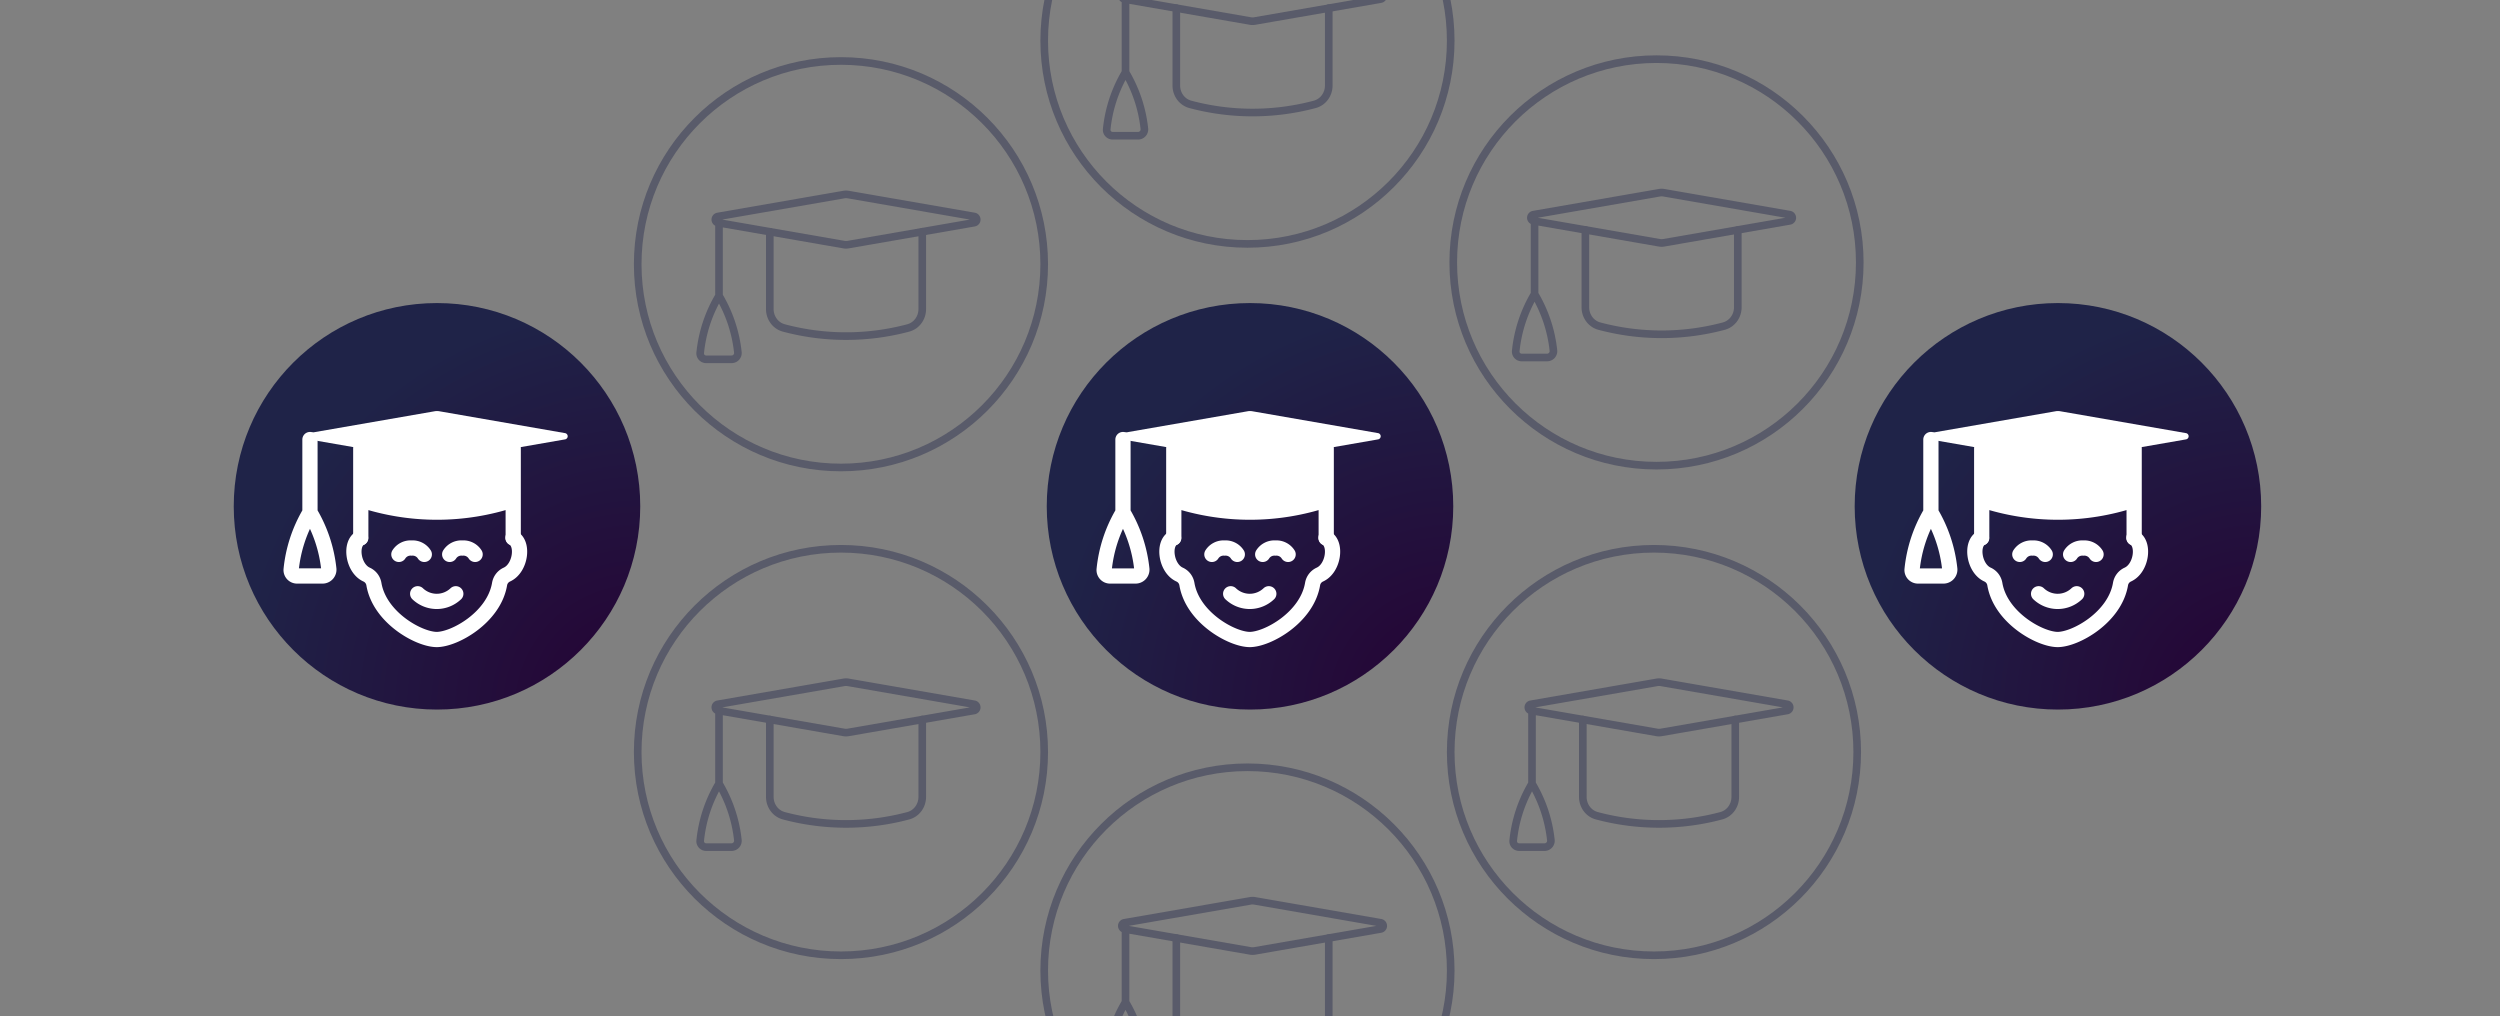 <?xml version="1.0" encoding="utf-8"?>
<svg xmlns="http://www.w3.org/2000/svg" width="492" height="200" fill="none" viewBox="0 0 492 200">
  <rect x="0" y="0" width="492" height="200" fill="#808080" stroke="none"/>
  <g clip-path="url(#a)">
    <circle cx="246" cy="99.642" r="40" fill="url(#b)"/>
    <path fill="#fff" d="M245.572 90.78c.282.05.572.05.855 0l24.782-4.31a.625.625 0 0 0 0-1.23l-24.782-4.31a2.455 2.455 0 0 0-.855 0l-24.783 4.31a.625.625 0 0 0 0 1.23l24.783 4.31Z"/>
    <path stroke="#fff" stroke-linecap="round" stroke-linejoin="round" stroke-width="3" d="M221.001 100.854a27.315 27.315 0 0 0-3.705 11.25 1.163 1.163 0 0 0 .313.879c.11.117.243.211.39.275.147.064.306.097.467.096h5a1.235 1.235 0 0 0 .919-.399 1.25 1.25 0 0 0 .331-.946 27.393 27.393 0 0 0-3.715-11.155ZM221 86.507v14.347m10 5.001V88.247m30 0v17.608m-30-7.5a47.449 47.449 0 0 0 30 0m-18.801 18.499a5.437 5.437 0 0 0 7.5 0m-6.199-7.75a2.73 2.73 0 0 0-2.5-1.25 2.727 2.727 0 0 0-2.5 1.25m15 0a2.73 2.73 0 0 0-2.5-1.25 2.727 2.727 0 0 0-2.5 1.25"/>
    <path stroke="#fff" stroke-linecap="round" stroke-linejoin="round" stroke-width="3" d="M230.95 105.854c-2.185 1.093-1.5 6 1.197 7.223a2.499 2.499 0 0 1 1.435 1.865c1.108 6.61 8.888 10.912 12.368 10.912 3.48 0 11.25-4.302 12.367-10.912a2.494 2.494 0 0 1 1.435-1.865c2.703-1.225 3.38-6.13 1.198-7.223"/>
    <path fill="#fff" d="M231 98.355a47.449 47.449 0 0 0 30 0Z"/>
    <path fill="#fff" d="M231 98.355a47.449 47.449 0 0 0 30 0V86.142h-30v12.213Z"/>
    <circle cx="86" cy="99.642" r="40" fill="url(#c)"/>
    <path fill="#fff" d="M85.572 90.78c.282.05.572.05.855 0l24.782-4.31a.625.625 0 0 0 0-1.23l-24.782-4.31a2.455 2.455 0 0 0-.856 0L60.79 85.24a.625.625 0 0 0 0 1.23l24.782 4.31Z"/>
    <path stroke="#fff" stroke-linecap="round" stroke-linejoin="round" stroke-width="3" d="M61 100.854a27.328 27.328 0 0 0-3.705 11.25 1.17 1.17 0 0 0 1.17 1.25h5a1.236 1.236 0 0 0 .92-.399 1.243 1.243 0 0 0 .33-.946A27.38 27.38 0 0 0 61 100.854Zm0-14.347v14.347m10 5.001V88.247m30 0v17.608m-30-7.5a47.449 47.449 0 0 0 30 0m-18.8 18.499a5.437 5.437 0 0 0 7.5 0m-6.2-7.75a2.727 2.727 0 0 0-2.5-1.25 2.725 2.725 0 0 0-2.5 1.25m15 0a2.727 2.727 0 0 0-2.5-1.25 2.725 2.725 0 0 0-2.5 1.25"/>
    <path stroke="#fff" stroke-linecap="round" stroke-linejoin="round" stroke-width="3" d="M70.95 105.854c-2.185 1.093-1.5 6 1.197 7.223a2.5 2.5 0 0 1 1.435 1.865c1.108 6.61 8.888 10.912 12.368 10.912 3.48 0 11.25-4.302 12.367-10.912a2.498 2.498 0 0 1 1.435-1.865c2.703-1.225 3.38-6.13 1.198-7.223"/>
    <path fill="#fff" d="M71 98.355a47.449 47.449 0 0 0 30 0Z"/>
    <path fill="#fff" d="M71 98.355a47.449 47.449 0 0 0 30 0V86.142H71v12.213Z"/>
    <circle cx="405" cy="99.642" r="40" fill="url(#d)"/>
    <path fill="#fff" d="M404.572 90.78c.282.05.572.05.855 0l24.782-4.31a.625.625 0 0 0 0-1.23l-24.782-4.31a2.455 2.455 0 0 0-.855 0l-24.783 4.31a.625.625 0 0 0 0 1.23l24.783 4.31Z"/>
    <path stroke="#fff" stroke-linecap="round" stroke-linejoin="round" stroke-width="3" d="M380.001 100.854a27.315 27.315 0 0 0-3.705 11.25 1.163 1.163 0 0 0 .313.879c.11.117.243.211.39.275.147.064.306.097.467.096h5a1.235 1.235 0 0 0 .919-.399 1.25 1.25 0 0 0 .331-.946 27.393 27.393 0 0 0-3.715-11.155ZM380 86.507v14.347m10 5.001V88.247m30 0v17.608m-30-7.5a47.449 47.449 0 0 0 30 0m-18.801 18.499a5.437 5.437 0 0 0 7.5 0m-6.199-7.75a2.73 2.73 0 0 0-2.5-1.25 2.727 2.727 0 0 0-2.5 1.25m15 0a2.73 2.73 0 0 0-2.5-1.25 2.727 2.727 0 0 0-2.5 1.25"/>
    <path stroke="#fff" stroke-linecap="round" stroke-linejoin="round" stroke-width="3" d="M389.95 105.854c-2.185 1.093-1.5 6 1.197 7.223a2.499 2.499 0 0 1 1.435 1.865c1.108 6.61 8.888 10.912 12.368 10.912 3.48 0 11.25-4.302 12.367-10.912a2.494 2.494 0 0 1 1.435-1.865c2.703-1.225 3.38-6.13 1.198-7.223"/>
    <path fill="#fff" d="M390 98.355a47.449 47.449 0 0 0 30 0Z"/>
    <path fill="#fff" d="M390 98.355a47.449 47.449 0 0 0 30 0V86.142h-30v12.213Z"/>
    <g opacity=".4">
      <circle cx="326" cy="51.642" r="40" stroke="#1F2348" stroke-width="1.5"/>
      <path stroke="#1F2348" stroke-linecap="round" stroke-linejoin="round" stroke-width="1.5" d="M326.572 47.78c.282.05.572.05.855 0l24.782-4.31a.625.625 0 0 0 0-1.23l-24.782-4.31a2.455 2.455 0 0 0-.855 0l-24.783 4.31a.625.625 0 0 0 0 1.23l24.783 4.31Zm-24.571 10.075a27.31 27.31 0 0 0-3.705 11.25 1.165 1.165 0 0 0 .703 1.153c.147.064.306.097.467.097h5a1.249 1.249 0 0 0 1.25-1.346 27.388 27.388 0 0 0-3.715-11.154ZM302 43.507v14.347"/>
      <path stroke="#1F2348" stroke-linecap="round" stroke-linejoin="round" stroke-width="1.5" d="M312 45.247v15.224c0 1.722 1.098 3.267 2.761 3.712a47.448 47.448 0 0 0 24.478 0c1.663-.445 2.761-1.99 2.761-3.712V45.247"/>
    </g>
    <g opacity=".4">
      <circle cx="325.5" cy="148" r="40" stroke="#1F2348" stroke-width="1.5"/>
      <path stroke="#1F2348" stroke-linecap="round" stroke-linejoin="round" stroke-width="1.5" d="M326.072 144.138c.282.05.572.05.855 0l24.782-4.31a.627.627 0 0 0 .368-1.016.62.62 0 0 0-.368-.214l-24.782-4.31a2.408 2.408 0 0 0-.855 0l-24.783 4.31a.62.62 0 0 0-.514.615.623.623 0 0 0 .514.615l24.783 4.31Zm-24.571 10.075a27.31 27.31 0 0 0-3.705 11.25 1.165 1.165 0 0 0 .703 1.153c.147.064.306.097.467.097h5c.172 0 .343-.035.501-.103a1.254 1.254 0 0 0 .749-1.242 27.383 27.383 0 0 0-3.715-11.155Zm-.001-14.348v14.348"/>
      <path stroke="#1F2348" stroke-linecap="round" stroke-linejoin="round" stroke-width="1.5" d="M311.5 141.605v15.225c0 1.722 1.098 3.267 2.761 3.711a47.446 47.446 0 0 0 24.478 0c1.663-.444 2.761-1.989 2.761-3.711v-15.225"/>
    </g>
    <g opacity=".4">
      <circle cx="165.5" cy="148" r="40" stroke="#1F2348" stroke-width="1.5"/>
      <path stroke="#1F2348" stroke-linecap="round" stroke-linejoin="round" stroke-width="1.5" d="M166.072 144.138c.282.05.572.05.855 0l24.782-4.31a.627.627 0 0 0 .368-1.016.62.62 0 0 0-.368-.214l-24.782-4.31a2.408 2.408 0 0 0-.855 0l-24.783 4.31a.62.62 0 0 0-.514.615.623.623 0 0 0 .514.615l24.783 4.31Zm-24.571 10.075a27.31 27.31 0 0 0-3.705 11.25 1.165 1.165 0 0 0 .703 1.153c.147.064.306.097.467.097h5c.172 0 .343-.035.501-.103a1.254 1.254 0 0 0 .749-1.242 27.383 27.383 0 0 0-3.715-11.155Zm-.001-14.348v14.348"/>
      <path stroke="#1F2348" stroke-linecap="round" stroke-linejoin="round" stroke-width="1.5" d="M151.5 141.605v15.225c0 1.722 1.098 3.267 2.761 3.711a47.446 47.446 0 0 0 24.478 0c1.663-.444 2.761-1.989 2.761-3.711v-15.225"/>
    </g>
    <g opacity=".4">
      <circle cx="165.5" cy="52" r="40" stroke="#1F2348" stroke-width="1.5"/>
      <path stroke="#1F2348" stroke-linecap="round" stroke-linejoin="round" stroke-width="1.5" d="M166.072 48.138c.282.05.572.05.855 0l24.782-4.31a.625.625 0 0 0 0-1.23l-24.782-4.31a2.455 2.455 0 0 0-.855 0l-24.783 4.31a.625.625 0 0 0 0 1.23l24.783 4.31Zm-24.571 10.075a27.31 27.31 0 0 0-3.705 11.25 1.165 1.165 0 0 0 .703 1.153c.147.064.306.097.467.097h5a1.249 1.249 0 0 0 1.25-1.345 27.388 27.388 0 0 0-3.715-11.155Zm-.001-14.348v14.348"/>
      <path stroke="#1F2348" stroke-linecap="round" stroke-linejoin="round" stroke-width="1.5" d="M151.5 45.605V60.83c0 1.722 1.098 3.267 2.761 3.711a47.448 47.448 0 0 0 24.478 0c1.663-.444 2.761-1.99 2.761-3.711V45.606"/>
    </g>
    <g opacity=".4">
      <circle cx="245.5" cy="8" r="40" stroke="#1F2348" stroke-width="1.5"/>
      <path stroke="#1F2348" stroke-linecap="round" stroke-linejoin="round" stroke-width="1.5" d="M246.072 4.138c.282.05.572.05.855 0l24.782-4.31a.625.625 0 0 0 0-1.23l-24.782-4.31a2.455 2.455 0 0 0-.855 0l-24.783 4.31a.625.625 0 0 0 0 1.23l24.783 4.31Zm-24.571 10.075a27.31 27.31 0 0 0-3.705 11.25 1.165 1.165 0 0 0 .703 1.153c.147.064.306.097.467.097h5a1.249 1.249 0 0 0 1.25-1.345 27.388 27.388 0 0 0-3.715-11.155ZM221.5-.135v14.348"/>
      <path stroke="#1F2348" stroke-linecap="round" stroke-linejoin="round" stroke-width="1.5" d="M231.5 1.605V16.83c0 1.722 1.098 3.267 2.761 3.711a47.448 47.448 0 0 0 24.478 0c1.663-.444 2.761-1.99 2.761-3.711V1.605"/>
    </g>
    <g opacity=".4">
      <circle cx="245.5" cy="191" r="40" stroke="#1F2348" stroke-width="1.5"/>
      <path stroke="#1F2348" stroke-linecap="round" stroke-linejoin="round" stroke-width="1.5" d="M246.072 187.138c.282.05.572.05.855 0l24.782-4.31a.627.627 0 0 0 .368-1.016.62.62 0 0 0-.368-.214l-24.782-4.31a2.408 2.408 0 0 0-.855 0l-24.783 4.31a.62.62 0 0 0-.514.615.623.623 0 0 0 .514.615l24.783 4.31Zm-24.571 10.075a27.31 27.31 0 0 0-3.705 11.25 1.165 1.165 0 0 0 .703 1.153c.147.064.306.097.467.097h5c.172 0 .343-.035.501-.103a1.254 1.254 0 0 0 .749-1.242 27.383 27.383 0 0 0-3.715-11.155Zm-.001-14.348v14.348"/>
      <path stroke="#1F2348" stroke-linecap="round" stroke-linejoin="round" stroke-width="1.5" d="M231.5 184.605v15.225c0 1.722 1.098 3.267 2.761 3.711a47.446 47.446 0 0 0 24.478 0c1.663-.444 2.761-1.989 2.761-3.711v-15.225"/>
    </g>
  </g>
  <defs>
    <radialGradient id="b" cx="0" cy="0" r="1" gradientTransform="matrix(-80 0 0 -80 286 139.642)" gradientUnits="userSpaceOnUse">
      <stop stop-color="#260133"/>
      <stop offset="1" stop-color="#1F2348"/>
    </radialGradient>
    <radialGradient id="c" cx="0" cy="0" r="1" gradientTransform="rotate(180 63 69.821) scale(80)" gradientUnits="userSpaceOnUse">
      <stop stop-color="#260133"/>
      <stop offset="1" stop-color="#1F2348"/>
    </radialGradient>
    <radialGradient id="d" cx="0" cy="0" r="1" gradientTransform="matrix(-80 0 0 -80 445 139.642)" gradientUnits="userSpaceOnUse">
      <stop stop-color="#260133"/>
      <stop offset="1" stop-color="#1F2348"/>
    </radialGradient>
    <clipPath id="a">
      <path fill="#fff" d="M0 0h492v200H0z"/>
    </clipPath>
  </defs>
</svg>